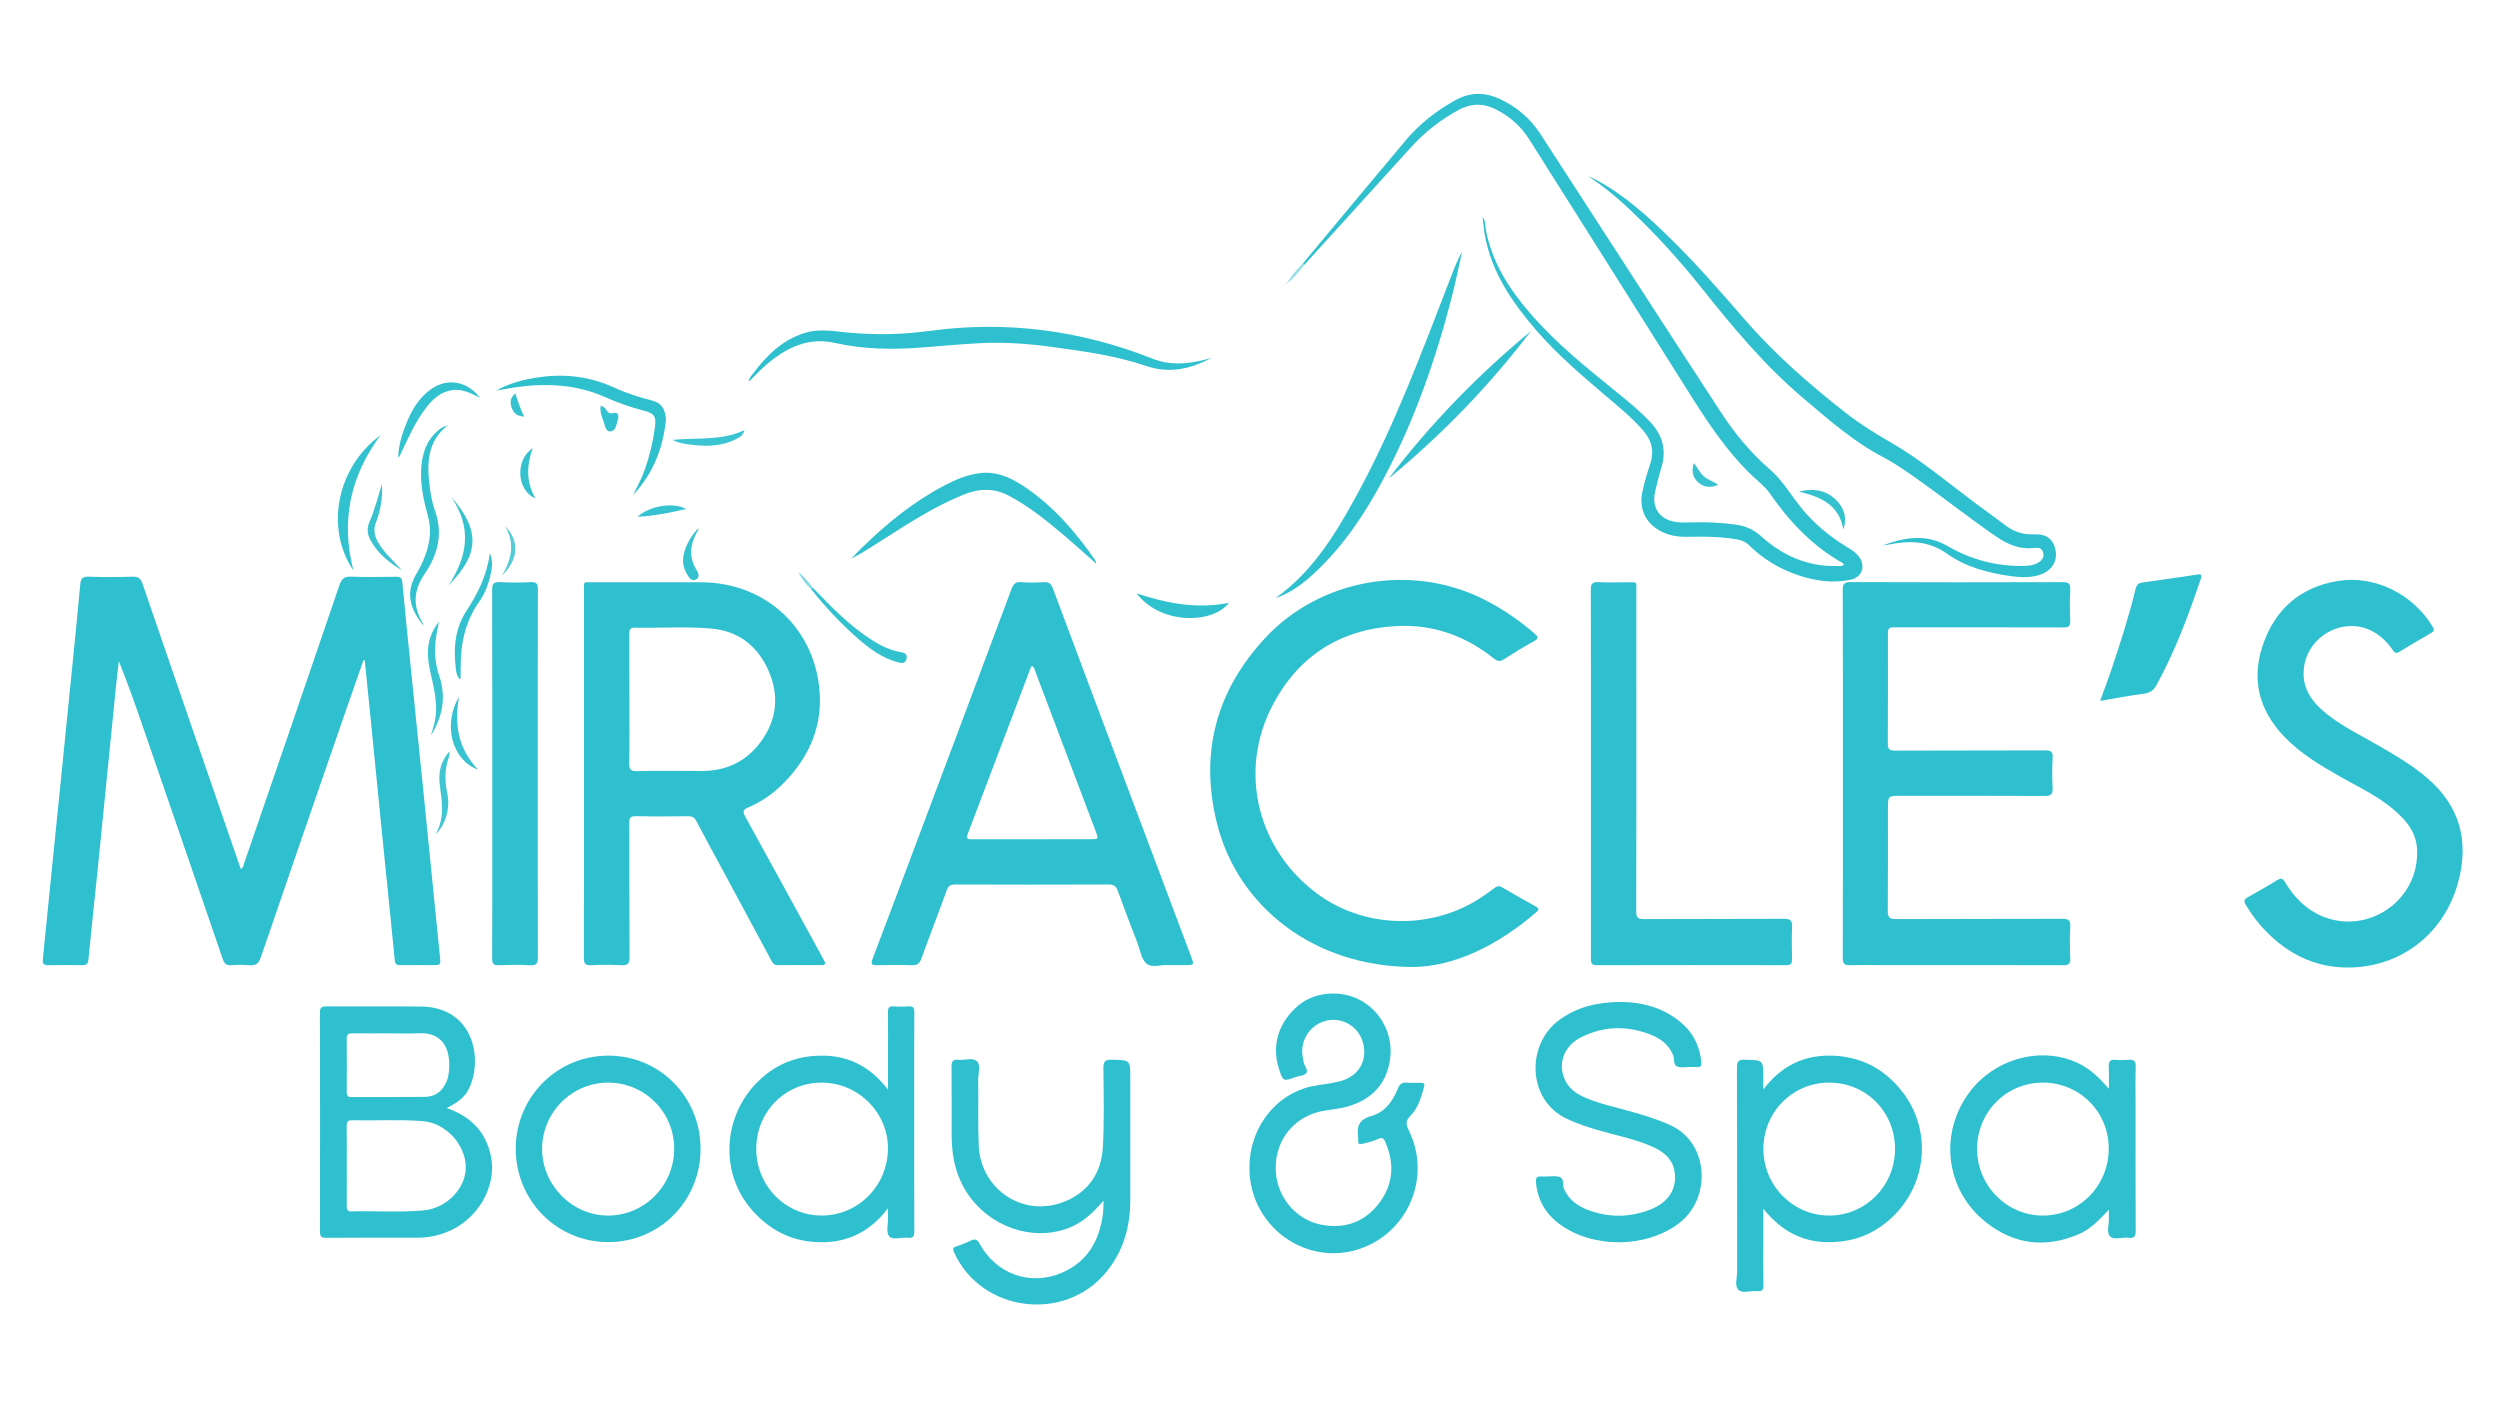 <?xml version="1.0" encoding="utf-8"?>
<!-- Generator: Adobe Illustrator 26.0.1, SVG Export Plug-In . SVG Version: 6.00 Build 0)  -->
<svg version="1.1" id="Capa_1" xmlns="http://www.w3.org/2000/svg" xmlns:xlink="http://www.w3.org/1999/xlink" x="0px" y="0px"
	 viewBox="0 0 1920 1080" style="enable-background:new 0 0 1920 1080;" xml:space="preserve">
<style type="text/css">
	.st0{fill:#2EC0CE;}
	.st1{fill:#2DC0CE;}
	.st2{fill:#2FC0CE;}
	.st3{fill:#31C1CF;}
	.st4{fill:#2FC1CE;}
	.st5{fill:#33C1CF;}
	.st6{fill:#32C1CF;}
	.st7{fill:#38C3D0;}
	.st8{fill:#34C2CF;}
	.st9{fill:#39C3D0;}
	.st10{fill:#36C2D0;}
	.st11{fill:#3BC4D1;}
	.st12{fill:#40C6D2;}
	.st13{fill:#35C2CF;}
	.st14{fill:#33C2CF;}
	.st15{fill:#54CBD7;}
	.st16{fill:#35C2D0;}
	.st17{fill:#92DEE5;}
	.st18{fill:#89DBE3;}
</style>
<g>
	<path class="st0" d="M279.12,507.07c-5.17,14.82-10.38,29.62-15.51,44.46c-21.15,61.19-42.33,122.37-63.27,183.64
		c-1.67,4.87-3.96,6.6-8.93,6.13c-4.52-0.43-9.13-0.36-13.66-0.01c-3.87,0.3-5.48-1.24-6.7-4.8c-20-58.44-40.12-116.83-60.23-175.23
		c-6.14-17.83-12.33-35.65-19.54-53.43c-0.74,6.4-1.55,12.8-2.19,19.21c-4.73,47.17-9.39,94.35-14.15,141.53
		c-2.3,22.79-4.81,45.56-7.03,68.36c-0.34,3.47-1.67,4.4-4.92,4.34c-8.59-0.16-17.18-0.23-25.76,0.02c-4,0.12-4.66-1.52-4.3-5
		c2.44-23.67,4.75-47.35,7.13-71.03c2.2-21.93,4.45-43.85,6.66-65.77c2.98-29.58,5.94-59.17,8.89-88.75
		c2.05-20.55,4.17-41.09,5.99-61.65c0.39-4.46,1.47-6.41,6.49-6.22c11.2,0.42,22.44,0.37,33.65,0.02c4.49-0.14,6.32,1.39,7.75,5.56
		c22.74,66.38,45.66,132.69,68.54,199.02c2.28,6.6,4.57,13.2,6.89,19.91c2.29-1.1,2.2-3.29,2.78-4.98
		c24.41-70.99,48.83-141.97,72.99-213.04c1.73-5.09,4-6.69,9.25-6.49c11.38,0.43,22.78,0.23,34.18,0.07
		c3.23-0.04,4.55,0.77,4.88,4.27c2.24,24.04,4.72,48.06,7.15,72.08c3,29.58,6.05,59.15,9.04,88.73c2.9,28.71,5.74,57.43,8.61,86.14
		c1.34,13.41,2.65,26.82,4.05,40.22c0.71,6.82,0.79,6.82-5.8,6.82c-8.24,0.01-16.48-0.09-24.71,0.05c-2.84,0.05-3.87-0.8-4.16-3.79
		c-2.6-26.98-5.42-53.94-8.12-80.91c-3.39-33.77-6.72-67.54-10.09-101.32c-1.6-16.01-3.21-32.02-4.82-48.03
		C279.79,507.16,279.46,507.11,279.12,507.07z"/>
	<path class="st0" d="M1415.33,594.29c0-46.93,0.07-93.86-0.11-140.79c-0.02-4.82,0.82-6.48,6.16-6.46
		c54.17,0.24,108.34,0.21,162.51,0.05c4.7-0.01,6.36,1.04,6.08,5.97c-0.44,7.86-0.38,15.77-0.01,23.63c0.2,4.32-1.33,5.19-5.34,5.18
		c-42.6-0.13-85.2-0.08-127.8-0.08c-6.88,0-6.89,0.01-6.89,6.68c0,27.49,0.1,54.99-0.1,82.48c-0.03,4.37,1.16,5.55,5.54,5.53
		c38.39-0.17,76.79-0.02,115.18-0.2c4.52-0.02,6.16,0.93,5.88,5.73c-0.44,7.68-0.38,15.42-0.02,23.1c0.22,4.73-1.08,6.22-6.05,6.19
		c-36.81-0.22-73.63-0.12-110.44-0.12c-9.99,0-9.99,0-9.99,9.92c0,26.09,0.13,52.19-0.12,78.28c-0.05,4.95,1.11,6.5,6.29,6.48
		c42.6-0.21,85.2-0.04,127.8-0.23c4.81-0.02,6.32,1.21,6.07,6.06c-0.41,8.03-0.38,16.12-0.01,24.16c0.21,4.52-1.36,5.46-5.62,5.45
		c-45.58-0.15-91.16-0.09-136.74-0.09c-8.94,0-17.89-0.22-26.82,0.09c-4.48,0.16-5.56-1.42-5.54-5.7
		C1415.38,688.5,1415.33,641.39,1415.33,594.29z"/>
	<path class="st1" d="M1084.92,742.65c-75.4-0.2-134.42-45.96-150.4-110.76c-13.3-53.97-0.38-101.63,37.38-142.16
		c41.81-44.87,110.76-57.06,165.84-30.31c14.77,7.17,28.15,16.29,40.58,26.94c2.89,2.48,3.88,3.82-0.28,6.11
		c-7.82,4.3-15.45,8.98-22.96,13.81c-3.06,1.97-5.11,1.61-7.85-0.58c-21.93-17.51-46.95-26.44-75.07-24.87
		c-42.67,2.38-74.77,22.8-94.59,60.32c-27.02,51.12-11.9,111.89,34.9,145.85c35.58,25.83,85.84,27.24,123.31,3.39
		c4.13-2.63,8.14-5.47,12.03-8.44c1.92-1.46,3.43-1.84,5.64-0.55c8.62,5.03,17.33,9.92,26.04,14.8c2.13,1.19,2.92,2.15,0.63,4.14
		C1150.33,726.15,1116.67,742.45,1084.92,742.65z"/>
	<path class="st0" d="M1856.35,655.78c0.59-15.46-7.85-25.33-18.09-34.08c-12.37-10.55-27.11-17.35-41.11-25.29
		c-15.43-8.76-30.63-17.83-42.98-30.8c-19.2-20.15-25.3-43.79-16.33-70.18c9.32-27.43,28.7-44.52,57.54-49.24
		c28.41-4.65,57.73,10.03,72.84,35.05c1.43,2.36,1.29,3.51-1.13,4.9c-8.2,4.71-16.35,9.53-24.41,14.47
		c-2.45,1.5-3.57,0.72-5.01-1.36c-4.03-5.82-8.95-10.77-15.22-14.23c-21.49-11.88-49.43,2.56-52.89,26.88
		c-2.28,16.01,5.46,26.8,16.88,36.04c13.02,10.54,28.25,17.53,42.56,25.99c14.04,8.3,28.14,16.52,39.88,28.01
		c22.89,22.39,27.01,49.44,18.02,78.88c-11.36,37.19-43.37,61.55-82.2,62.24c-28.02,0.5-50.67-11.84-68.89-32.69
		c-4.16-4.76-7.64-9.99-10.99-15.35c-1.94-3.11-1.11-4.51,1.73-6.09c7.5-4.18,14.98-8.4,22.25-12.96c2.99-1.88,4.33-1.41,6.07,1.5
		c6.7,11.22,15.52,20.47,27.6,25.79C1817.09,718.52,1856,692.99,1856.35,655.78z"/>
	<path class="st0" d="M1221.85,593.87c0-46.91,0.07-93.82-0.11-140.72c-0.02-4.78,1.17-6.36,6.06-6.06
		c7.16,0.43,14.36,0.05,21.55,0.13c8.34,0.09,7.34-1.26,7.36,7.1c0.05,28.18,0.02,56.36,0.02,84.54c0,53.73,0.06,107.47-0.11,161.2
		c-0.01,4.65,1.22,5.83,5.84,5.8c35.92-0.2,71.84-0.01,107.76-0.22c4.94-0.03,6.31,1.46,6.11,6.22c-0.36,8.21-0.2,16.45-0.05,24.67
		c0.06,3.2-0.68,4.75-4.34,4.74c-48.54-0.09-97.07-0.11-145.61,0.02c-4.6,0.01-4.49-2.43-4.49-5.65
		C1221.86,688.38,1221.85,641.13,1221.85,593.87z"/>
	<path class="st0" d="M959.54,896.74c0.04-28.12,17.06-52.68,42.31-60.96c6.86-2.25,14.09-2.67,21.12-4.05
		c2.91-0.57,5.86-1.12,8.65-2.09c12.86-4.48,18.87-16.39,15-29.42c-3.52-11.86-15.56-19.07-27.48-16.45
		c-12.61,2.76-20.79,14.79-18.72,27.56c0.22,1.38,0.52,2.75,0.71,4.14c0.42,3.06,3.85,6.33,2.14,8.63c-1.52,2.06-5.65,2.15-8.6,3.2
		c-9.24,3.31-9.24,3.33-12.41-6.38c-5.88-18.04-0.34-36.03,15.08-48.9c12.23-10.21,32.27-11.93,47.06-4.05
		c16.06,8.56,25.32,26.1,23.34,44.17c-2.42,22-16.96,35.81-41.64,39.53c-3.63,0.55-7.3,0.94-10.89,1.67
		c-21.21,4.35-35.38,21.7-35.49,43.33c-0.11,21.14,14.49,39.99,35.1,43.92c18.5,3.52,34.16-2.35,45.24-17.78
		c10.25-14.29,10.79-29.85,3.84-45.85c-1.22-2.8-2.64-3.79-5.59-2.26c-3.59,1.86-7.6,2.55-11.47,3.65
		c-2.77,0.79-4.03,0.38-3.76-2.68c0.06-0.69,0.09-1.41-0.01-2.1c-1.25-8.46,0.57-13.84,10.35-16.56c9.97-2.77,16.3-11.26,20.1-20.91
		c1.39-3.53,3.22-4.99,6.95-4.59c2.6,0.28,5.25,0.05,7.88,0.05c6.27,0.01,6.32,0.03,4.62,5.8c-2.1,7.1-4.51,14.35-9.77,19.54
		c-4.34,4.28-3.1,7.43-0.98,11.83c15.49,32.08,2.45,70.54-29.21,86.7C1010.07,977.34,959.47,945.57,959.54,896.74z"/>
	<path class="st0" d="M412.99,594.35c0,46.91-0.06,93.82,0.09,140.72c0.01,4.59-0.86,6.54-5.97,6.25
		c-8.03-0.46-16.12-0.33-24.17-0.03c-4.01,0.15-4.97-1.17-4.96-5.05c0.15-33.08,0.09-66.16,0.09-99.24
		c0-61.26,0.05-122.52-0.09-183.78c-0.01-4.57,0.83-6.45,5.9-6.15c7.86,0.47,15.77,0.37,23.64,0.03c4.34-0.19,5.59,1.06,5.57,5.48
		c-0.17,42.71-0.1,85.41-0.1,128.12C412.99,585.25,412.99,589.8,412.99,594.35z"/>
	<path class="st0" d="M847.53,922.16c-6.83,7.68-13.56,14.64-22.59,19.06c-26.26,12.83-60.03,3.93-79.05-20.63
		c-11.16-14.41-15.02-30.93-15.04-48.7c-0.02-17.51,0.09-35.02-0.08-52.52c-0.04-3.93,0.79-5.97,5.21-5.44
		c4.82,0.58,10.99-2.02,14.22,1.06c3.28,3.12,1,9.3,1.06,14.13c0.23,16.8-0.26,33.63,0.39,50.41c1.3,33.94,34.1,55.87,65.63,43.42
		c18.35-7.25,28.62-22.11,29.71-41.68c1.13-20.25,0.59-40.6,0.42-60.91c-0.04-4.96,1.2-6.61,6.36-6.51
		c14.28,0.29,14.29,0.07,14.29,14.25c0,31.16,0,62.33-0.01,93.49c-0.01,20.38-5.13,38.95-18.27,55.13
		c-32,39.4-96.52,31.11-117.16-15.18c-1.03-2.31-0.91-3.34,1.61-4.19c3.81-1.3,7.6-2.73,11.2-4.51c3.35-1.66,5.01-1.11,6.89,2.34
		c12.63,23.17,38.77,32.72,63.02,22.39c19.53-8.32,28.98-24.48,31.68-44.97C847.48,929.17,847.38,925.65,847.53,922.16z"/>
	<path class="st0" d="M1000.71,202.28c26.24-31.47,52.37-63.04,78.77-94.37c10.7-12.69,23.6-22.9,38.18-30.93
		c11.25-6.2,22.58-6.39,34.23-0.94c12.88,6.03,23.31,14.82,31.03,26.71c46.3,71.4,92.41,142.93,138.93,214.19
		c10.53,16.13,22.86,30.98,37.55,43.7c9.78,8.46,16.11,19.78,24.18,29.67c10.07,12.34,22.25,22.24,35.85,30.43
		c3.2,1.92,6.2,3.92,8.39,6.98c5.14,7.18,2.21,15.59-6.45,17.47c-13.93,3.01-27.58,0.93-40.84-3.58
		c-14.12-4.8-26.66-12.44-37.29-22.93c-3.85-3.8-8.61-4.4-13.43-5.08c-11.32-1.6-22.71-1.54-34.11-1.32
		c-6.01,0.11-11.86-0.66-17.47-3.02c-13.72-5.77-20.1-17.73-16.74-32.26c1.57-6.81,3.46-13.58,5.72-20.19
		c3.31-9.7,1.66-18.08-5.02-25.87c-8.49-9.9-18.56-18.06-28.42-26.46c-18.94-16.14-37.95-32.22-54.22-51.15
		c-18.44-21.45-34.18-44.44-39.25-73.08c-0.73-4.1-1.01-8.28-1.65-13.68c2.46,3.45,1.86,6.33,2.32,8.9
		c4.42,24.99,17.39,45.55,33.54,64.4c20.17,23.54,44.26,42.82,68.23,62.22c8.31,6.72,16.52,13.54,23.96,21.25
		c9.99,10.34,13.55,22.11,9.15,36.09c-1.84,5.84-3.22,11.82-4.65,17.77c-3.09,12.8,3.48,22.25,16.66,23.75
		c3.98,0.45,8.05,0.34,12.07,0.22c11.06-0.34,22.07,0.24,33.03,1.72c7.42,1,13.74,3.7,19.57,8.96
		c16.25,14.67,35.27,23.24,57.66,22.87c1.87-0.03,3.83,0.34,5.78-0.78c-0.14-0.46-0.15-1.13-0.44-1.3
		c-23.47-13.13-41.35-32.09-56.48-53.92c-3.54-5.11-8.5-8.78-12.94-12.98c-20.56-19.47-35.69-43.04-50.63-66.78
		c-40.39-64.16-80.77-128.33-121.33-192.38c-6.17-9.74-14.73-17.19-25.17-22.5c-9.9-5.03-19.38-4.8-29.09,0.5
		c-13.84,7.55-25.97,17.18-36.53,28.82c-27.19,29.96-54.36,59.93-81.54,89.89C1000.88,203.55,1000.42,203.31,1000.71,202.28z"/>
	<path class="st0" d="M1245.01,769.47c16.82,0.29,34.2,4.62,48.26,17.89c8.09,7.64,12.23,17.3,13.36,28.33
		c0.27,2.64-0.25,4.04-3.2,3.82c-1.74-0.13-3.5,0-5.26-0.02c-3.33-0.03-6.96,0.74-9.91-0.33c-3.59-1.31-1.98-5.83-3.26-8.79
		c-3.12-7.21-8.53-12.04-15.46-14.98c-18.39-7.79-36.89-7.85-54.91,1.05c-13.87,6.85-18.83,21.16-12.24,33.94
		c3.29,6.38,9.1,10.1,15.48,12.8c11.32,4.8,23.38,7.24,35.16,10.6c10.28,2.93,20.46,6.03,30.2,10.56
		c29.72,13.82,31.17,56.61,5.83,75.46c-25.41,18.9-65.81,19.06-91.29,0.33c-10.81-7.95-17.07-18.72-18.16-32.33
		c-0.26-3.3,0.86-4.53,4.04-4.26c1.22,0.1,2.45,0,3.68,0.01c3.5,0.05,7.29-0.72,10.43,0.37c3.87,1.33,2.05,6.07,3.4,9.15
		c3.67,8.37,10.36,13.15,18.42,16.18c15.88,5.98,31.93,5.9,47.75-0.25c14.49-5.63,21.14-16.57,18.56-30.13
		c-1.7-8.97-8.13-14.12-15.8-17.69c-12.92-6.02-26.94-8.7-40.55-12.59c-8.93-2.55-17.76-5.36-26.2-9.32
		c-30.74-14.43-31.3-57.43-5.7-76.03C1211.21,773.4,1226.56,769.56,1245.01,769.47z"/>
	<path class="st0" d="M1445.68,418.93c16.91-6.14,33.23-9.38,50.39,0.61c17.56,10.23,37.13,15.41,57.8,15.1
		c4.09-0.06,8.11-0.49,11.66-2.62c2.9-1.74,4.62-4.2,3.51-7.91c-1.08-3.62-3.78-3.6-6.71-3.26c-10.89,1.27-20.12-2.52-28.98-8.59
		c-22.12-15.16-43.05-31.92-65.05-47.24c-7.19-5.01-14.43-9.94-22.21-14.01c-22.89-11.96-42-28.99-61.53-45.5
		c-29.48-24.93-53.89-54.42-77.83-84.45c-18.02-22.61-37.55-43.92-58.8-63.59c-8.75-8.1-18.06-15.48-28.21-22.1
		c2.01,0.9,4.08,1.69,6.02,2.73c21.57,11.54,39.45,27.79,56.76,44.71c20.06,19.6,38.5,40.72,56.83,61.92
		c23.23,26.88,49.84,50.13,77.73,72.01c10.93,8.58,22.59,15.91,34.62,22.81c23.33,13.39,43.84,30.77,65.27,46.84
		c7.85,5.88,15.9,11.49,23.7,17.43c6.44,4.9,13.55,6.92,21.61,6.57c9.57-0.42,14.78,3.72,16.45,12.44
		c1.5,7.83-2.86,15.17-10.86,18.19c-7.63,2.88-15.57,2.54-23.37,1.48c-17.54-2.39-34.77-6.99-49.17-17.23
		c-14.38-10.22-29.18-10.13-45.03-7.01C1448.75,418.55,1447.21,418.71,1445.68,418.93z"/>
	<path class="st1" d="M1612.9,538.28c3.13-8.64,6.11-16.42,8.76-24.31c6.85-20.37,13.45-40.82,18.5-61.72
		c0.82-3.39,2.49-4.52,5.61-4.95c13.85-1.92,27.68-3.95,41.51-5.99c2.58-0.38,4.15-0.39,2.98,3.08
		c-9.45,28.01-19.77,55.65-34.03,81.66c-2.18,3.97-4.92,6.09-9.68,6.7C1635.52,534.17,1624.58,536.31,1612.9,538.28z"/>
	<path class="st0" d="M930.5,274.87c-15.8,8.28-32.11,12.37-49.85,6.29c-23.13-7.92-47.28-11.19-71.37-14.54
		c-18.93-2.63-37.99-4.07-57.11-3.04c-14.33,0.77-28.63,2.05-42.94,3.21c-22.81,1.85-45.57,1.63-67.95-3.41
		c-18.04-4.06-33.05,1.72-47.12,12.14c-6.78,5.02-12.65,11.01-19.12,17.8c0.31-3.25,2.03-4.76,3.24-6.37
		c10.61-14.03,22.68-26.13,40.25-31.41c10.49-3.15,20.88-1.3,31.27-0.27c21.38,2.13,42.77,1.78,63.94-1.11
		c59.17-8.08,116.23-0.53,171.56,21.35c12.66,5.01,25.34,4.22,38.17,1.21C925.82,276.15,928.15,275.48,930.5,274.87z"/>
	<path class="st0" d="M979.63,459.28c28.43-20.18,45.99-49.03,62.21-78.76c29.33-53.77,50.52-111.1,72.54-168.04
		c2.52-6.51,4.99-13.03,8.54-19.26c-2.57,11.41-4.87,22.89-7.77,34.22c-12.41,48.45-28.85,95.44-52.31,139.73
		c-14.15,26.72-30.74,51.8-53.02,72.63C1001,448.06,991.43,455.36,979.63,459.28z"/>
	<path class="st0" d="M841.93,432.9c-9.23-8.12-17.57-15.71-26.19-22.97c-12.72-10.71-25.69-21.03-40.48-28.98
		c-11.67-6.27-23.01-5.96-34.84-1.22c-21.93,8.79-41.64,21.53-61.44,34.14c-8.21,5.23-16.32,10.6-25.17,15.14
		c2.73-2.8,5.39-5.67,8.19-8.4c19.12-18.68,39.7-35.44,63.51-47.89c8.4-4.4,17.13-8.03,26.63-9.31c12.6-1.71,23.49,3.06,33.58,9.7
		c22.75,14.97,40.2,35.19,55.57,57.35C841.54,430.81,841.54,431.35,841.93,432.9z"/>
	<path class="st2" d="M381.06,299.99c10.51-5.93,21.75-8.72,33.42-10.35c19.94-2.79,38.98-0.36,57.35,8.07
		c9.38,4.3,19.25,7.43,29.27,9.99c5.74,1.47,8.93,5.2,9.86,10.95c0.22,1.38,0.58,2.8,0.44,4.16c-2.25,21.79-10.05,41.17-25.16,57.33
		c3.27-6.58,6.74-13.05,9.17-20.04c3.64-10.44,6.14-21.13,7.6-32.06c1.09-8.18-0.52-10.65-8.44-12.63
		c-10.57-2.65-20.73-6.39-30.67-10.76c-21.89-9.61-44.71-10.45-67.94-7.23C390.98,298.13,386.03,299.13,381.06,299.99z"/>
	<path class="st0" d="M1175.74,254.32c-32.01,41.95-68.41,79.68-109.2,113.17C1098.54,325.55,1135.02,287.91,1175.74,254.32z"/>
	<path class="st3" d="M343.74,326.72c-15.34,12.05-15.94,28.49-13.91,45.65c0.82,6.94,2.08,13.87,4.41,20.46
		c6.19,17.48,1.73,33.54-8.03,47.8c-8.9,13-9.24,25.05-1.48,38.06c0.23,0.39,0.27,0.9,0.5,1.75c-11.55-14.16-13.25-26.44-5.55-39.52
		c5.32-9.04,9.45-18.68,10.41-29.41c0.49-5.51-0.2-10.8-1.65-16.04c-3.13-11.33-5.55-22.78-5-34.59
		c0.53-11.48,3.58-22.05,12.69-30.01C338.37,328.91,340.81,327.45,343.74,326.72z"/>
	<path class="st3" d="M271.4,438.09c-21.43-31.32-13.53-78.62,20.77-103.81C269.39,365.21,261.48,399.22,271.4,438.09z"/>
	<path class="st4" d="M872.93,455.75c22.98,7.6,46.25,12.14,70.89,7.21C931.75,479.06,891.63,480.23,872.93,455.75z"/>
	<path class="st3" d="M368.59,305.42c-7.4-3.64-13.65-6.83-21.03-5.86c-8.85,1.16-14.86,6.59-20.05,13.22
		c-8.4,10.72-13.76,23.13-19.55,35.3c-0.58,1.22-1.13,2.45-2.15,3.53c0.19-9.64,3.05-18.66,6.65-27.4
		c4.1-9.98,9.66-19.06,18.74-25.46C343.43,290.13,358.7,292.54,368.59,305.42z"/>
	<path class="st5" d="M376.23,424.78c2.77,6.92,1.49,12.75,0.07,18.49c-1.64,6.66-4.18,13.08-8.13,18.64
		c-11.14,15.68-14.66,33.32-14.37,52.08c0.04,2.44-0.06,4.89-0.11,7.33c0,0.11-0.16,0.21-0.36,0.47c-2.84-2.6-3.01-6.32-3.39-9.54
		c-1.78-15.1-0.24-29.99,8.17-42.89C366.93,455.85,374,441.9,376.23,424.78z"/>
	<path class="st6" d="M624.25,451.37c14.33,14.88,28.66,29.78,46.38,40.81c6.58,4.1,13.48,7.38,21.24,8.63
		c2.8,0.45,5.17,1.58,4.35,5.16c-0.82,3.56-3.36,3.5-6.15,2.79c-12.45-3.16-22.41-10.64-31.77-18.86
		c-12.91-11.33-24.57-23.92-35.29-37.36C622.79,451.51,623.24,451.15,624.25,451.37z"/>
	<path class="st7" d="M337.13,477.49c-0.57,2.89-1.15,5.78-1.7,8.68c-2.1,11.21-1.75,22.22,1.98,33.15
		c5.51,16.17,2.35,31.34-6.51,45.63c0.99-3.5,2.17-6.97,2.94-10.52c3.04-13.85-0.95-27.1-3.8-40.4
		C327.23,500.84,328.24,488.46,337.13,477.49z"/>
	<path class="st8" d="M346.45,381.61c24.19,27.26,19.99,45.62-2.06,68.06C359.21,427.4,362.65,404.85,346.45,381.61z"/>
	<path class="st9" d="M293.35,371.79c0.53,10.06-0.82,19.92-4.54,29.29c-2.22,5.59-1.3,10.48,1.61,15.48
		c4.83,8.3,12.04,14.5,18.34,21.54c-9.92-6.1-18.98-13.14-24.5-23.77c-2.27-4.38-2.56-8.87-0.46-13.63
		C287.9,391.43,290.19,381.53,293.35,371.79z"/>
	<path class="st10" d="M367.09,591.07c-20.03-7.35-27.11-34.56-14.66-55.79c-1.48,9.86-2.09,19.66,0.17,29.51
		C354.94,574.97,360.07,583.47,367.09,591.07z"/>
	<path class="st11" d="M516.59,337.81c18.63-1.84,37.7,0.91,55.27-7.56c-1.25,3.59-2.37,4.92-6.52,7.01
		c-10.58,5.33-21.88,5.78-33.34,4.43C526.74,341.07,521.38,340.51,516.59,337.81z"/>
	<path class="st12" d="M334.51,640.75c7.62-13.37,4.56-26.24,3.12-39.01c-1.02-9.08,1.08-17.14,7.51-24.64
		c0.62,3.21-0.81,5.17-1.38,7.31c-2.24,8.3-2.02,16.54-0.23,24.91C345.92,620.47,342.41,633.23,334.51,640.75z"/>
	<path class="st8" d="M1381.52,377.54c11.57-2.84,22.07-1.15,30.08,8.05c5.12,5.88,6.97,12.93,4.07,21.07
		C1412.41,387.32,1397.86,381.55,1381.52,377.54z"/>
	<path class="st8" d="M536.45,406.42c-6.09,10.28-8.34,20.64-1.35,31.53c1.38,2.15,2.47,5.26-0.34,6.99
		c-2.77,1.71-4.92-0.37-6.43-2.76c-3.09-4.89-4.58-10.06-3.31-15.94c1.67-7.74,5.53-14.24,10.74-20.05c0.1-0.11,0.33-0.21,0.42-0.17
		C536.31,406.09,536.37,406.3,536.45,406.42z"/>
	<path class="st13" d="M411.19,382.74c-14.59-6.13-15.6-29.73-2.1-38.49C404.42,357.55,403.96,370.1,411.19,382.74z"/>
	<path class="st10" d="M526.96,390.95c-12.68,2.77-24.46,5.37-37.37,5.94C498.74,388.42,517.41,385.41,526.96,390.95z"/>
	<path class="st14" d="M461.37,311.74c2.54,0.5,3.64,1.96,4.51,3.38c1.27,2.05,2.56,2.84,5.1,2.11c2.94-0.84,4.2,0.83,3.81,3.77
		c-0.02,0.17-0.03,0.35-0.08,0.52c-1.12,3.82-1.64,9.28-5.69,9.8c-3.98,0.51-4.42-4.98-5.66-8.23
		C462.03,319.58,460.56,315.99,461.37,311.74z"/>
	<path class="st10" d="M1319.57,372.29c-5.47,2.64-10.99,1.98-15.13-1.63c-4.37-3.81-5.67-8.89-3.52-14.98
		c2.85,3.48,4.48,7.53,7.79,10.3C1311.93,368.67,1316.01,369.87,1319.57,372.29z"/>
	<path class="st15" d="M387.86,403.96c11.33,11.46,10.45,25.75-2.36,38.13C392.84,429.78,395.72,417.22,387.86,403.96z"/>
	<path class="st16" d="M395.82,302.13c1.9,6.09,3.79,11.82,6.71,17.8c-5.27-0.13-8.09-2.8-9.55-6.67
		C391.51,309.35,391.73,305.43,395.82,302.13z"/>
	<path class="st17" d="M1000.71,202.28c0.36,0.34,0.72,0.68,1.09,1.01c-4.15,5.57-8.79,10.69-14.15,15.18
		C991.47,212.65,995.56,207.05,1000.71,202.28z"/>
	<path class="st18" d="M624.25,451.37c-0.42,0.4-0.83,0.79-1.25,1.19c-4.06-3.78-7.37-8.12-9.91-13.07
		C617.7,442.65,620.94,447.05,624.25,451.37z"/>
	<path class="st0" d="M632.94,737.76c-0.71-1.21-1.32-2.47-1.99-3.7c-19.49-35.62-38.93-71.27-58.55-106.82
		c-2.07-3.76-2.01-5.36,2.31-7.17c10.27-4.3,19.27-10.72,27.1-18.64c20.2-20.44,30.52-44.95,27.34-73.69
		c-5.25-47.49-42.98-80.49-90.77-80.55c-27.69-0.03-55.38-0.03-83.06,0.01c-7.71,0.01-6.8-1.04-6.8,6.57
		c-0.03,46.74-0.02,93.48-0.02,140.21c0,4.2,0,8.4,0,12.6c0,43.06,0.07,86.12-0.1,129.18c-0.02,4.41,1.21,5.71,5.57,5.52
		c7.7-0.34,15.43-0.41,23.12,0.01c5.04,0.27,6.46-1.26,6.42-6.34c-0.23-34.31-0.07-68.62-0.19-102.93
		c-0.01-3.67,0.61-5.28,4.82-5.19c13.49,0.27,26.99,0.18,40.48,0.04c3.03-0.03,4.72,0.93,6.14,3.65
		c6.59,12.55,13.41,24.98,20.13,37.46c12.37,22.96,24.73,45.93,37.09,68.89c1.15,2.14,2.03,4.38,5.23,4.35
		c11.21-0.12,22.43-0.07,33.65-0.03C633.66,741.22,634.39,740.23,632.94,737.76z M538.48,592.12c-16.48-0.1-32.96-0.21-49.44,0.1
		c-4.81,0.09-5.82-1.45-5.75-5.95c0.26-16.46,0.1-32.92,0.1-49.38c0-16.64,0.04-33.27-0.04-49.91c-0.01-3,0.27-5.01,4.14-4.93
		c19.62,0.41,39.3-1.03,58.87,0.7c21.13,1.87,35.86,13.77,44.06,32.79c8.12,18.84,6.26,37.38-6.15,54.18
		C572.96,585.03,557.5,592.23,538.48,592.12z"/>
	<path class="st0" d="M914.75,734.64c-17.12-45.52-34.23-91.05-51.34-136.58c-18.27-48.64-36.58-97.27-54.73-145.96
		c-1.36-3.65-2.94-5.3-7.05-5.01c-5.75,0.41-11.59,0.45-17.33-0.01c-4.35-0.35-6.02,1.39-7.45,5.24
		c-21.53,57.7-43.21,115.35-64.86,173.01c-13.9,37.01-27.75,74.04-41.81,110.99c-1.62,4.27-0.65,5.06,3.51,4.95
		c8.76-0.22,17.53-0.28,26.28,0.02c4.12,0.14,6.2-1.02,7.66-5.11c6.26-17.46,13.04-34.72,19.35-52.16c1.28-3.54,2.86-4.75,6.66-4.73
		c39.26,0.15,78.51,0.16,117.77-0.01c4.05-0.02,5.79,1.38,7.11,5.03c4.88,13.49,10.04,26.88,15.18,40.28
		c2.06,5.38,2.96,12.36,6.89,15.55c4.21,3.43,11.45,0.57,16.27,1.06c5.11,0,9.14,0,13.17,0
		C917.25,741.2,917.22,741.21,914.75,734.64z M837.49,644.52c-30.14,0.01-60.27-0.02-90.41,0.03c-3.16,0.01-5.54,0.3-3.77-4.34
		c16.13-42.33,32.1-84.72,48.14-127.09c0.23-0.6,0.67-1.11,1.04-1.7c1.88,0.92,2.01,2.61,2.53,3.99
		c15.54,41.06,31.06,82.12,46.56,123.2C843.8,644.48,843.73,644.52,837.49,644.52z"/>
	<path class="st0" d="M376.95,887.65c-3.82-18.26-15.31-30.21-33.86-36.66c7.25-3.75,13.38-7.62,16.74-14.27
		c11.64-23.09,3.97-63.29-36.45-63.7c-24.19-0.24-48.38,0.03-72.58-0.13c-3.79-0.03-5.11,0.75-5.1,4.85
		c0.14,56.04,0.13,112.07,0.02,168.11c-0.01,3.57,0.85,4.83,4.63,4.8c23.66-0.18,47.33-0.13,71-0.12c7.28,0,14.27-1.43,21.04-3.99
		C366.46,937.45,381.95,911.56,376.95,887.65z M270.66,793.57c9.28,0.12,18.57,0.04,27.86,0.04c7.71,0,15.43,0.32,23.12-0.07
		c16.11-0.82,23.64,9.32,23.37,24.8c-0.07,4.16-0.38,8.38-2.08,12.35c-3.13,7.31-8.59,11.6-16.53,11.7
		c-18.74,0.24-37.49,0.06-56.24,0.18c-3.01,0.02-3.91-1.09-3.89-3.99c0.11-13.65,0.13-27.3-0.01-40.95
		C266.22,794.26,267.66,793.53,270.66,793.57z M325.11,929.62c-18.35,1.6-36.77,0.28-55.15,0.73c-3.25,0.08-3.7-1.5-3.68-4.18
		c0.09-10.33,0.04-20.65,0.03-30.98c0-10.15,0.09-20.3-0.06-30.45c-0.04-3.05,0.71-4.45,4.07-4.38c18.03,0.4,36.09-0.69,54.11,0.63
		c17.44,1.27,32.81,17.44,33.27,34.81C358.16,912.33,343.18,928.04,325.11,929.62z"/>
	<path class="st0" d="M702.12,848.47c0-23.63-0.08-47.26,0.08-70.89c0.02-3.65-0.93-5-4.67-4.68c-3.65,0.31-7.38,0.32-11.03,0
		c-3.86-0.34-4.63,1.27-4.58,4.78c0.19,12.07,0.07,24.15,0.07,36.23c0,7.09,0,14.17,0,22.94c-13.21-17.16-29.26-25.79-49.48-26.11
		c-20.16-0.32-37.44,6.53-51.49,20.98c-26.16,26.91-27.88,69.32-4.01,96.97c11.89,13.77,26.63,22.72,44.88,24.81
		c24.14,2.76,44.38-4.78,60.1-25.62c0,3.53-0.03,5.41,0.01,7.3c0.1,4.88-1.62,11.31,0.84,14.22c2.86,3.39,9.55,0.59,14.51,1.21
		c4.12,0.51,4.87-1.22,4.85-5C702.06,913.23,702.12,880.85,702.12,848.47z M630.63,933.54c-27.82-0.24-50.1-23.32-49.83-51.62
		c0.26-28.55,22.65-50.8,50.79-50.47c28,0.33,50.84,23.55,50.37,51.18C681.47,911.14,658.64,933.78,630.63,933.54z"/>
	<path class="st0" d="M1460.79,838.22c-13.33-17.01-30.86-26.55-52.76-27.44c-21.89-0.9-39.66,7.32-53.8,25.9c0-4.11,0-6.37,0-8.64
		c0-14.09,0-13.86-14.22-14.18c-4.97-0.11-6.06,1.45-6.04,6.17c0.16,52.17,0.07,104.35,0.16,156.52c0.01,4.82-2.21,11.09,1.04,14.11
		c3.17,2.95,9.39,0.46,14.22,0.97c4.09,0.43,5.01-1.28,4.93-5.09c-0.24-10.5-0.08-21.01-0.08-31.51c0-8.32,0-16.65,0-26.75
		c13.47,16.84,29.36,25.52,49.66,25.72c20.26,0.2,37.36-6.89,51.39-21.23C1480.64,906.84,1483.06,866.63,1460.79,838.22z
		 M1404.4,933.55c-27.8-0.26-50.31-23.38-50.11-51.48c0.2-28.34,22.68-50.75,50.79-50.62c28.28,0.13,50.35,22.51,50.3,51.02
		C1455.34,910.92,1432.49,933.81,1404.4,933.55z"/>
	<path class="st0" d="M1640.13,848.05c0-9.63-0.22-19.27,0.1-28.89c0.14-4.34-1.45-5.55-5.46-5.23c-3.31,0.27-6.68,0.32-9.98-0.01
		c-4.36-0.45-5.45,1.44-5.26,5.44c0.27,5.59,0.07,11.19,0.07,16.79c-7.05-8.14-14.11-15.07-23.32-19.51
		c-27.9-13.44-63.75-4.08-83.37,21.73c-24,31.58-19,75.36,12.09,100.15c21.7,17.3,45.91,20.31,71.53,9.32
		c9.24-3.97,15.91-11.21,23.07-18.76c0,2.23-0.08,4.46,0.02,6.68c0.21,4.69-1.98,10.75,0.86,13.71c3.11,3.23,9.32,0.46,14.11,1.15
		c4.97,0.71,5.65-1.57,5.63-5.92C1640.05,912.49,1640.13,880.27,1640.13,848.05z M1568.58,933.56
		c-27.73-0.17-50.36-23.36-50.19-51.45c0.17-28.36,22.68-50.81,50.76-50.66c28.26,0.16,50.54,22.71,50.37,50.96
		C1619.34,910.96,1596.67,933.73,1568.58,933.56z"/>
	<path class="st0" d="M467.54,810.73c-39.5-0.2-71.35,31.6-71.45,71.33c-0.09,39.83,31.41,71.8,70.85,71.88
		c39.61,0.08,71.05-31.57,71.08-71.55C538.04,842.57,506.92,810.93,467.54,810.73z M466.28,933.54
		c-27.37-0.4-50.01-23.66-49.95-51.3c0.06-28.17,23.3-51.15,51.34-50.78c27.93,0.37,50.19,22.96,50.11,50.85
		C517.7,910.9,494.53,933.95,466.28,933.54z"/>
</g>
</svg>
